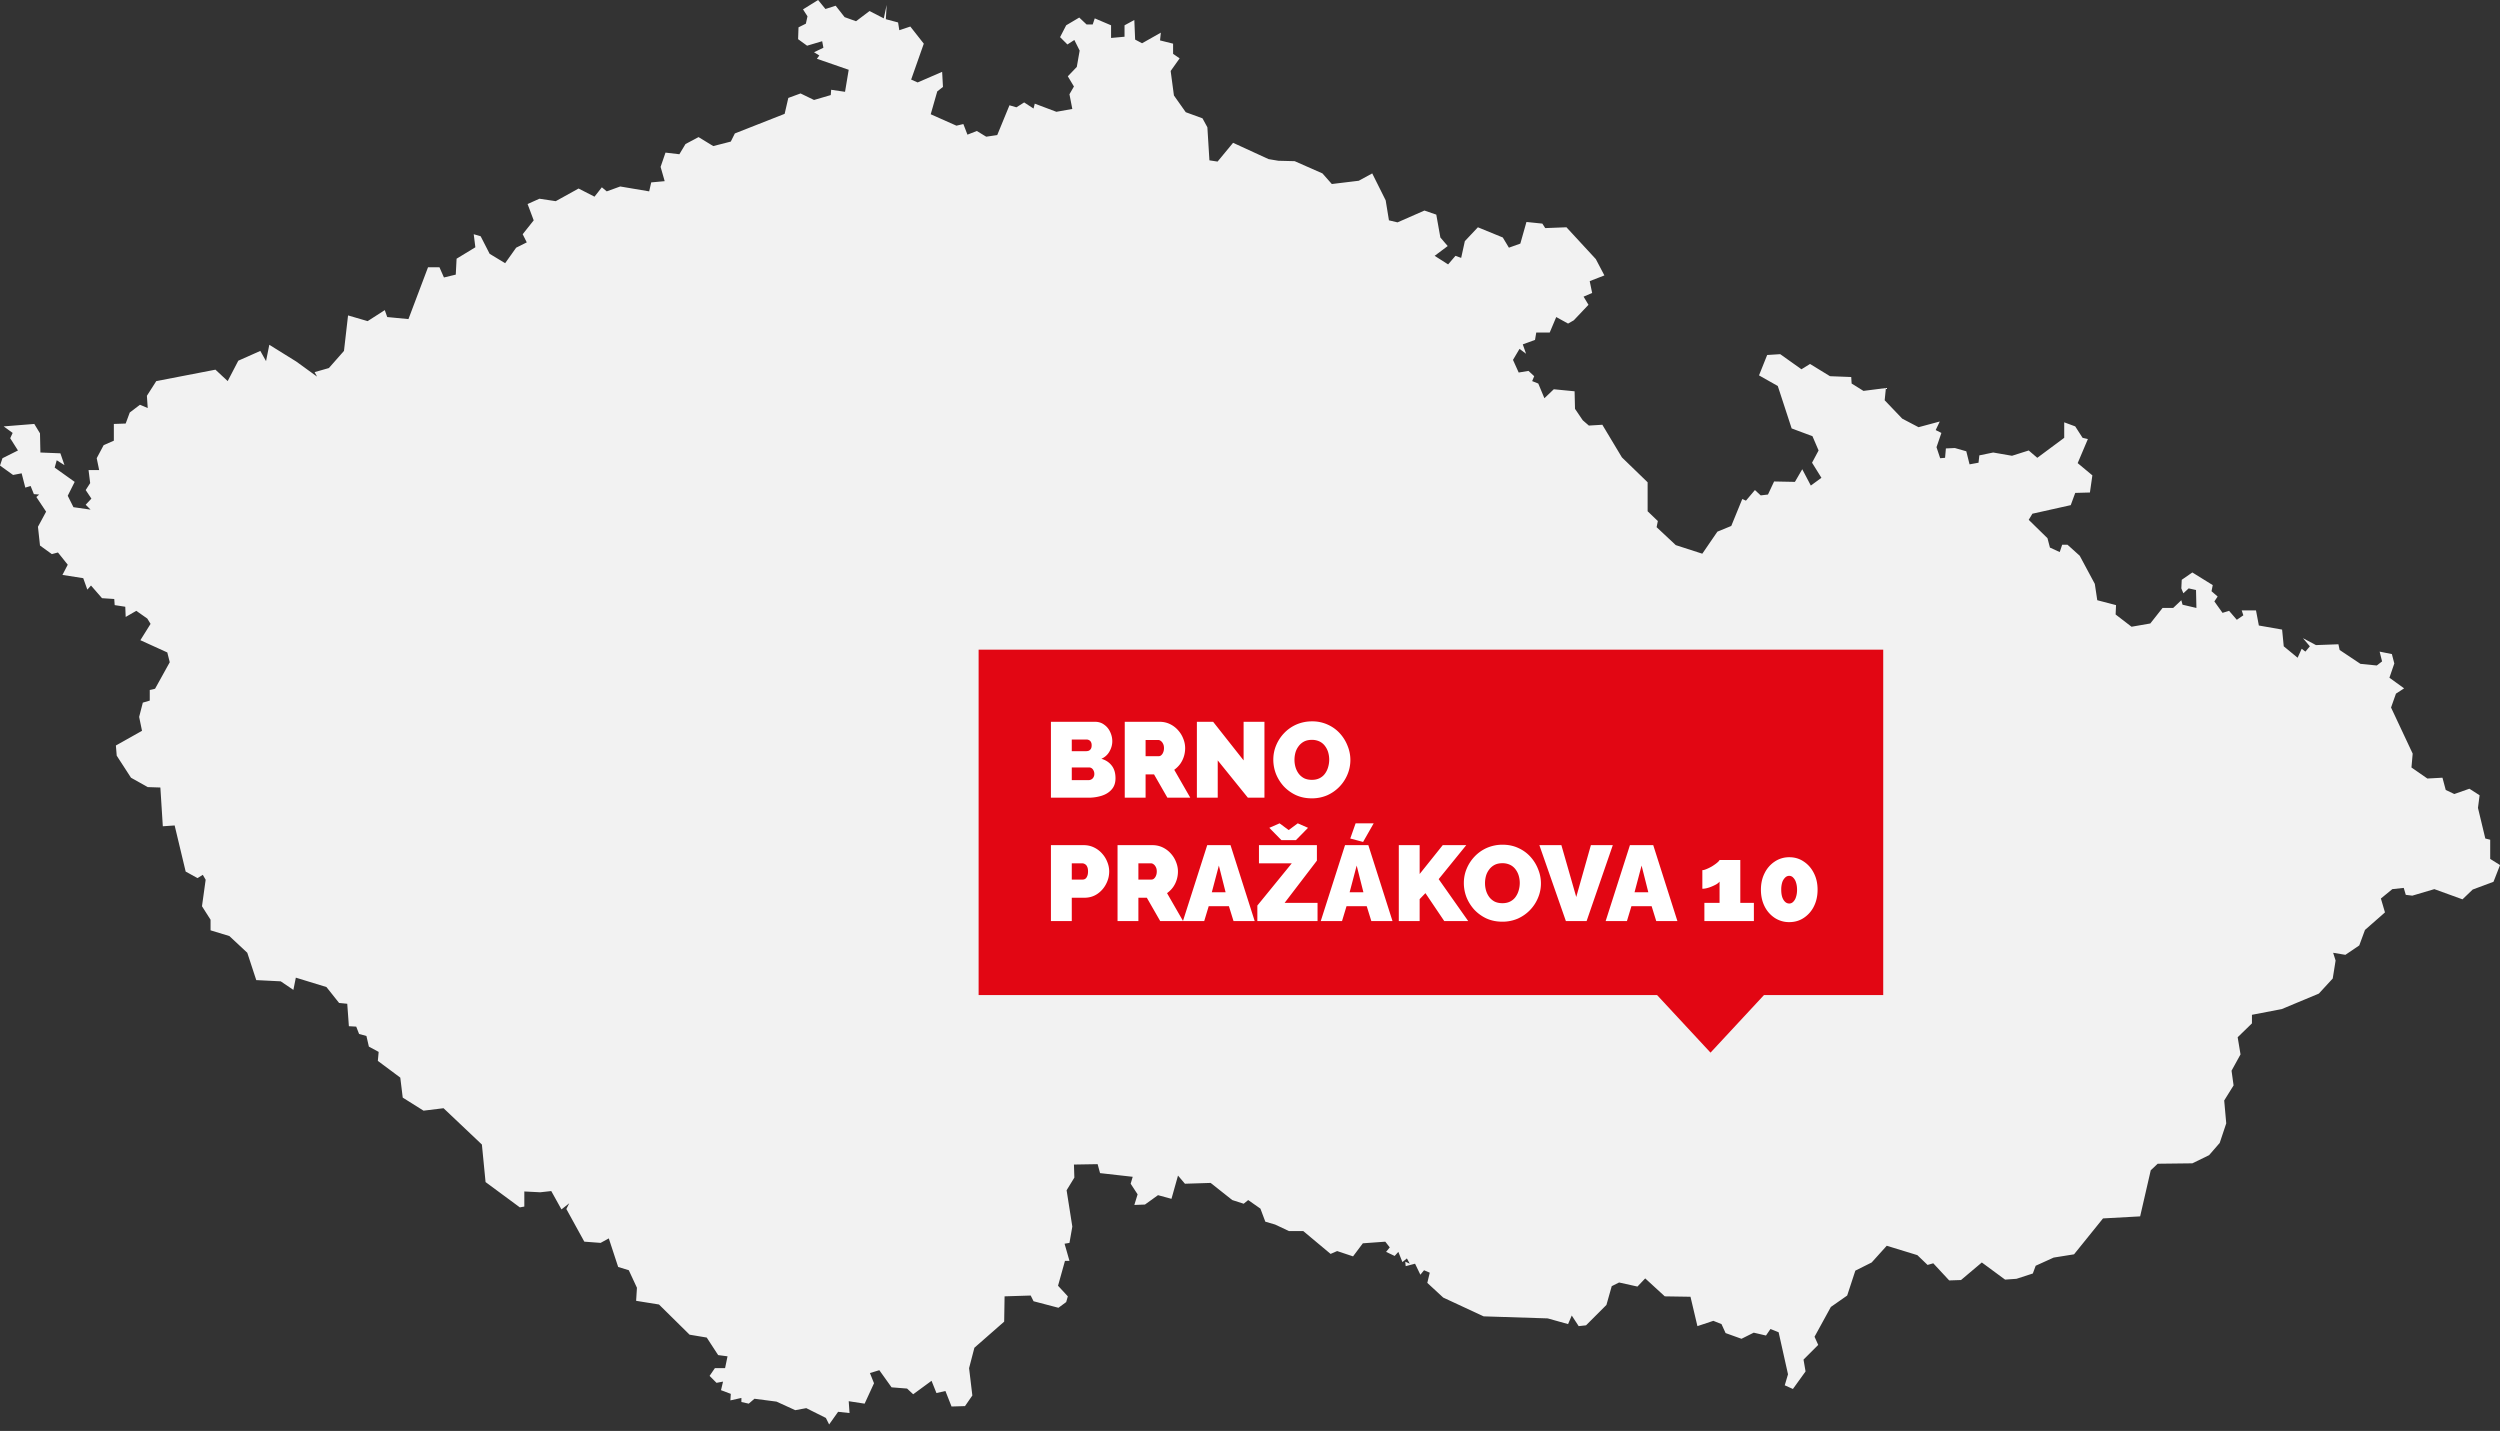 <svg xmlns="http://www.w3.org/2000/svg" fill="none" viewBox="0 0 304 174"><rect x="0" y="0" width="304" height="174" fill="#333333" stroke="none"/><g clip-path="url(#a)"><path fill="#F2F2F2" d="M302.809 104.443v-2.332l-.595-.149-.893-3.721.198-1.538-1.24-.794-1.836.645-1.042-.497-.397-1.488-1.836.1-1.935-1.34.149-1.687-2.63-5.607.596-1.687.992-.645-1.786-1.29.595-1.737-.297-1.14-1.489-.299.298 1.191-.645.496-1.985-.198-2.53-1.687-.149-.695-2.729.1-1.588-.844.844.993-.546.644-.447-.347-.496 1.092-1.687-1.39-.198-2.034-2.828-.496-.348-1.836h-1.736l.198.596-.794.545-.942-1.091-.794.248-.993-1.39.397-.595-.744-.645.149-.744-2.481-1.538-1.29.893-.049 1.042.248.595.645-.595.893.198.049 2.183-1.687-.396-.148-.546-.993.942h-1.29l-1.488 1.886-2.283.397-1.935-1.489.05-1.14-2.282-.596-.298-1.985-1.836-3.423-1.488-1.34h-.645l-.298.893-1.191-.546-.298-1.14-2.282-2.234.447-.744 4.663-1.042.546-1.488 1.786-.05.298-2.084-1.786-1.488 1.24-2.928-.645-.149-.893-1.389-1.339-.496v1.885l-3.275 2.432-1.042-.893-2.034.645-2.283-.397-1.687.347-.099.893-1.091.199-.397-1.588-1.39-.397-1.091.05-.099 1.14-.596.05-.446-1.34.595-1.736-.695-.347.497-1.042-2.58.694-1.985-1.041-2.134-2.233.149-1.489-2.729.348-1.439-.894-.049-.793-2.58-.1-2.431-1.488-1.042.645-2.58-1.836-1.588.1-.992 2.48 2.282 1.29 1.687 5.16 2.53.943.745 1.737-.794 1.488 1.141 1.836-1.29.943-1.042-1.985-.893 1.538-2.531-.05-.744 1.588-.843.1h-.05l-.695-.646-1.091 1.29-.447-.198-1.339 3.275-1.687.694L207 67.33l-3.225-1.042-2.332-2.183.149-.745-1.241-1.19v-3.523l-3.126-3.027-2.381-3.97-1.638.1-.744-.645-.942-1.39-.05-2.133-2.531-.248-1.141 1.092-.744-1.787-.744-.297.248-.596-.695-.645-1.191.199-.694-1.538.794-1.34.794.596-.397-1.142 1.488-.545.149-.894h1.637l.794-1.885 1.439.794.695-.397 1.786-1.886-.596-.992 1.042-.446-.297-1.44 1.786-.694-1.042-1.985-3.572-3.87-2.58.1-.348-.546-1.935-.199-.744 2.63-1.389.496-.745-1.24-3.026-1.24-1.588 1.686-.446 2.035-.695-.248-.893 1.041-1.638-1.042 1.588-1.19-.893-1.042-.496-2.779-1.439-.496-3.275 1.439-1.042-.248-.397-2.431-1.637-3.275-1.637.893-3.275.397-1.141-1.29-3.374-1.488-1.985-.05-1.19-.199-4.317-1.984-1.886 2.282-.992-.149-.248-4.019-.595-1.091-2.035-.744-1.438-2.035-.397-2.977 1.091-1.538-.794-.546V5.31l-1.587-.397.099-.943-2.283 1.29-.843-.446-.099-2.382-1.191.645v1.39l-1.637.148V3.076l-1.985-.843-.248.744h-.744l-.893-.843-1.588.942-.744 1.44.893.892.843-.546.645 1.29-.347 1.985-1.092 1.141.744 1.24-.545.943.347 1.787-1.935.347-2.63-.992-.149.595-1.141-.744-.942.595-.844-.248-1.488 3.622-1.34.199-1.141-.695-1.141.446-.497-1.29-.843.199-3.126-1.39.794-2.778.695-.546-.1-1.835-2.977 1.29-.793-.348 1.538-4.366-1.638-2.084-1.339.447-.149-.943-1.489-.397.1-1.737-.348 1.638-1.736-.893-1.638 1.24-1.389-.496-1.092-1.39-1.24.398L99.481 0l-1.836 1.141.546.844-.198.893-.894.446-.05 1.44 1.092.793 1.836-.546.149.794-1.141.546.645.397-.298.397 3.87 1.34-.446 2.679-1.687-.248-.05.645-2.034.595-1.638-.794-1.488.546-.447 1.935-6.053 2.382-.496.992-2.133.546-1.787-1.092-1.587.844-.745 1.24-1.687-.198-.595 1.736.496 1.737-1.637.149-.248 1.091-3.523-.595-1.637.595-.596-.496-.893 1.141-1.935-.992-2.778 1.538-1.985-.298-1.439.645.744 1.985-1.34 1.687.497.992-1.29.645-1.34 1.886-1.885-1.142-1.092-2.133-.843-.248.198 1.588-2.282 1.389-.1 1.935-1.438.347-.546-1.24h-1.39l-2.38 6.301-2.581-.248-.298-.843-2.084 1.34-2.381-.696-.496 4.317-1.836 2.084-1.737.496.298.546-2.53-1.836-3.275-2.034-.397 1.985-.695-1.24-2.679 1.19-1.29 2.48-1.488-1.389-7.195 1.39-1.141 1.786.1 1.489-.944-.398-1.24.943-.496 1.34-1.439.05v2.034l-1.24.546-.844 1.587.298 1.44h-1.29l.198 1.587-.546.843.695 1.042-.695.745.596.595-2.084-.298-.695-1.389.844-1.687-2.431-1.736.248-.894.942.596-.496-1.44-2.431-.098-.05-2.332-.694-1.142-3.721.298 1.091.794-.298.645.943 1.489-1.885.942-.298.893 1.588 1.142 1.042-.199.446 1.737.645-.199.397.992.645.05-.347.298 1.19 1.786-.992 1.836.248 2.282 1.44 1.042.744-.198 1.19 1.488-.645 1.24 2.53.397.497 1.39.447-.496 1.34 1.538 1.488.099.05.744 1.29.199.049 1.24 1.29-.744 1.34.943.396.645-1.24 1.984 3.275 1.489.297 1.19-1.786 3.226-.645.148v1.29l-.843.248-.447 1.737.348 1.687-3.176 1.786.1 1.24 1.736 2.68 2.034 1.141 1.538.05.298 4.713 1.439-.099 1.34 5.607 1.438.794.645-.397.348.595-.447 3.225 1.042 1.637v1.291l2.282.694 2.184 2.034 1.091 3.325 2.977.149 1.538 1.042.298-1.489 3.721 1.141 1.538 1.935.993.099.198 2.729.893.05.348.893.893.248.297 1.29 1.191.645-.1 1.092 2.73 2.034.297 2.431 2.53 1.588 2.432-.298 4.664 4.416.447 4.565 4.167 3.076.546-.099v-1.836l1.935.099 1.34-.149 1.24 2.233.943-.744-.347.695 2.183 3.969 1.984.149.993-.546 1.14 3.473 1.291.397.992 2.134-.099 1.587 2.779.447 3.72 3.671 2.085.348 1.389 2.133 1.141.149-.298 1.439h-1.24l-.645.943.843.843.794-.149-.248 1.042 1.191.447-.05.794 1.34-.298v.496l.893.199.695-.596 2.68.348 2.281 1.041 1.34-.248 2.382 1.191.397.794 1.091-1.538 1.389.149-.099-1.439 1.935.298 1.141-2.481-.496-1.241 1.141-.347 1.489 2.084 1.885.149.745.694 2.232-1.637.596 1.489 1.091-.249.745 1.886 1.637-.05.893-1.29-.397-3.324.645-2.481 3.622-3.175.05-3.077 3.175-.099.347.695 3.027.794.943-.695.198-.695-1.191-1.29.844-3.026h.546l-.596-2.084.596-.099.347-1.985-.695-4.416.943-1.538-.05-1.588 2.878-.049.298 1.091 3.969.447-.248.843.844 1.29-.397 1.29 1.29-.049 1.587-1.141 1.638.446.794-2.828.843.992 3.126-.099 2.63 2.084 1.389.447.546-.447 1.488 1.042.596 1.588 1.19.347 1.687.794h1.737l3.324 2.778.794-.347 1.935.645 1.191-1.588 2.729-.198.546.694-.447.546 1.042.496.447-.496.496 1.241.546-.447.347.645-.546-.248.05.546 1.141-.298.645 1.34.446-.546.695.298-.298 1.24 1.935 1.786 4.912 2.283 7.79.248 2.481.694.447-1.042.843 1.29.893-.099 2.481-2.481.645-2.282.893-.446 2.233.496.943-.993 2.381 2.183 3.126.05.843 3.572 1.935-.645.993.397.496 1.092 1.935.695 1.488-.745 1.489.348.546-.794.992.397 1.141 5.11-.397 1.34.993.446 1.538-2.133-.248-1.439 1.786-1.786-.447-.993 1.985-3.622 1.985-1.389.992-3.026 1.985-.993 1.835-2.034 3.722 1.141 1.24 1.191.695-.198 1.935 2.083 1.439-.049 2.53-2.134 2.828 2.084 1.389-.099 1.985-.645.347-.943 2.184-.992 2.48-.397 3.523-4.366 4.515-.248 1.29-5.607.844-.794 4.217-.05 2.034-.992 1.29-1.488.794-2.382-.248-2.778 1.141-1.836-.248-1.786 1.092-1.985-.347-2.084 1.736-1.687v-1.042l3.622-.695 4.515-1.885 1.687-1.836.348-2.183-.298-.943 1.488.248 1.687-1.141.695-1.885 2.431-2.134-.496-1.687 1.389-1.141 1.389-.149.249.844.793.099 2.68-.794 3.423 1.241 1.241-1.191 2.53-.943.794-2.034-1.191-.744z"/><path fill="#E20613" d="M119 79h110v42h-14.5l-6.5 7-6.5-7H119V79z"/><path fill="#fff" d="M135.645 94.634c0 .555-.152 1.005-.455 1.352-.295.347-.693.602-1.196.767a5.32 5.32 0 01-1.664.247h-4.537v-9.23h5.356c.433 0 .806.117 1.118.351.321.225.563.52.728.884.173.364.26.741.26 1.131 0 .425-.113.836-.338 1.235a2.041 2.041 0 01-.988.897c.529.156.945.429 1.248.819.312.39.468.906.468 1.547zm-2.574-.52c0-.156-.03-.29-.091-.403a.673.673 0 00-.221-.286.559.559 0 00-.338-.104h-2.093v1.547h2.002c.139 0 .264-.03.377-.091a.627.627 0 00.26-.26.757.757 0 00.104-.403zm-2.743-4.186v1.417h1.729c.113 0 .221-.017.325-.052.104-.043.191-.117.26-.221s.104-.251.104-.442c0-.173-.03-.308-.091-.403a.457.457 0 00-.221-.221.57.57 0 00-.299-.078h-1.807zM136.769 97v-9.23h4.238c.45 0 .866.091 1.248.273.381.182.71.429.988.741.277.303.489.646.637 1.027.156.381.234.767.234 1.157 0 .355-.052.698-.156 1.027-.104.33-.256.633-.455.91a3.24 3.24 0 01-.715.702l1.95 3.393h-2.782l-1.625-2.834h-1.027V97h-2.535zm2.535-5.044h1.599a.468.468 0 00.299-.117.845.845 0 00.234-.338c.069-.147.104-.325.104-.533 0-.217-.039-.394-.117-.533a.838.838 0 00-.273-.338.519.519 0 00-.312-.117h-1.534v1.976zm8.772.507V97h-2.535v-9.23h1.976l3.705 4.693V87.77h2.535V97h-2.015l-3.666-4.537zm11.426 4.615c-.702 0-1.339-.13-1.911-.39a4.836 4.836 0 01-1.482-1.066 5.072 5.072 0 01-.949-1.508 4.806 4.806 0 01-.325-1.742c0-.615.117-1.2.351-1.755a4.836 4.836 0 01.975-1.482 4.631 4.631 0 011.495-1.04 4.724 4.724 0 011.898-.377 4.44 4.44 0 011.911.403c.572.26 1.061.615 1.469 1.066.407.45.719.958.936 1.521a4.526 4.526 0 01-.013 3.458 4.763 4.763 0 01-2.457 2.535 4.67 4.67 0 01-1.898.377zm-2.093-4.68c0 .312.043.615.13.91.086.286.216.546.39.78.173.225.39.407.65.546.268.13.585.195.949.195s.68-.07.949-.208c.268-.139.485-.325.65-.559.173-.243.299-.507.377-.793a3.188 3.188 0 000-1.794 2.388 2.388 0 00-.39-.767 1.782 1.782 0 00-.663-.546 2.127 2.127 0 00-.936-.195c-.364 0-.681.07-.949.208-.26.139-.477.325-.65.559a2.33 2.33 0 00-.39.78 3.34 3.34 0 00-.117.884zM127.793 112v-9.23h3.978c.451 0 .867.091 1.248.273.381.182.711.429.988.741.277.303.49.646.637 1.027.156.381.234.767.234 1.157 0 .546-.13 1.062-.39 1.547a3.215 3.215 0 01-1.066 1.196c-.451.303-.979.455-1.586.455h-1.508V112h-2.535zm2.535-5.044h1.339c.104 0 .204-.03.299-.091s.173-.165.234-.312c.069-.147.104-.342.104-.585 0-.26-.039-.459-.117-.598a.581.581 0 00-.273-.299.611.611 0 00-.312-.091h-1.274v1.976zm5.565 5.044v-9.23h4.238c.45 0 .866.091 1.248.273.381.182.71.429.988.741.277.303.489.646.637 1.027.156.381.234.767.234 1.157 0 .355-.052.698-.156 1.027a3.208 3.208 0 01-.455.91 3.24 3.24 0 01-.715.702l1.95 3.393h-2.782l-1.625-2.834h-1.027V112h-2.535zm2.535-5.044h1.599a.468.468 0 00.299-.117.847.847 0 00.234-.338c.069-.147.104-.325.104-.533 0-.217-.039-.394-.117-.533a.84.84 0 00-.273-.338.519.519 0 00-.312-.117h-1.534v1.976zm8.369-4.186h2.834l2.938 9.23h-2.574l-.559-1.807h-2.457l-.546 1.807h-2.587l2.951-9.23zm2.236 5.733l-.819-3.25-.858 3.25h1.677zm3.861 1.612l4.186-5.135h-3.991v-2.21h7.046v1.885l-3.926 5.135h4.004V112h-7.319v-1.885zm2.704-9.997l1.105.819 1.105-.819 1.248.546-1.469 1.495h-1.768l-1.469-1.495 1.248-.546zm7.957 2.652h2.834l2.938 9.23h-2.574l-.559-1.807h-2.457l-.546 1.807h-2.587l2.951-9.23zm2.236 5.733l-.819-3.25-.858 3.25h1.677zm-.039-6.123l-1.56-.416.65-1.846h2.197l-1.287 2.262zm4.342 9.62v-9.23h2.535v3.51l2.808-3.51h2.86l-3.354 4.134 3.588 5.096h-2.912l-2.288-3.393-.702.728V112h-2.535zm12.577.078c-.702 0-1.339-.13-1.911-.39a4.84 4.84 0 01-1.482-1.066 5.072 5.072 0 01-.949-1.508 4.805 4.805 0 01-.325-1.742c0-.615.117-1.2.351-1.755a4.829 4.829 0 01.975-1.482 4.627 4.627 0 011.495-1.04 4.729 4.729 0 011.898-.377c.702 0 1.339.134 1.911.403.572.26 1.061.615 1.469 1.066.407.451.719.958.936 1.521.225.555.338 1.127.338 1.716 0 .607-.117 1.187-.351 1.742a4.709 4.709 0 01-.975 1.495c-.416.433-.91.78-1.482 1.04a4.674 4.674 0 01-1.898.377zm-2.093-4.68c0 .312.043.615.13.91.086.286.216.546.39.78.173.225.39.407.65.546.268.13.585.195.949.195s.68-.069.949-.208c.268-.139.485-.325.65-.559.173-.243.299-.507.377-.793a3.19 3.19 0 00.13-.897c0-.312-.044-.611-.13-.897a2.385 2.385 0 00-.39-.767 1.782 1.782 0 00-.663-.546 2.127 2.127 0 00-.936-.195c-.364 0-.681.069-.949.208-.26.139-.477.325-.65.559a2.324 2.324 0 00-.39.78 3.346 3.346 0 00-.117.884zm9.286-4.628l1.807 6.305 1.781-6.305h2.665l-3.185 9.23h-2.522l-3.224-9.23h2.678zm8.336 0h2.834l2.938 9.23h-2.574l-.559-1.807h-2.457l-.546 1.807h-2.587l2.951-9.23zm2.236 5.733l-.819-3.25-.858 3.25h1.677zm12.836 1.287V112h-6.019v-2.21h1.846v-2.587c-.078.104-.2.208-.364.312a4.947 4.947 0 01-.559.273c-.2.087-.403.156-.611.208a2.336 2.336 0 01-.559.078v-2.262c.121 0 .286-.043.494-.13.216-.087.437-.195.663-.325.225-.139.424-.277.598-.416.173-.139.286-.26.338-.364h2.522v5.213h1.651zm7.746-1.599c0 .763-.152 1.443-.455 2.041a3.567 3.567 0 01-1.235 1.391c-.511.338-1.096.507-1.755.507a3.15 3.15 0 01-1.755-.507 3.567 3.567 0 01-1.235-1.391c-.303-.598-.455-1.278-.455-2.041 0-.763.152-1.439.455-2.028a3.544 3.544 0 011.235-1.404 3.111 3.111 0 011.768-.52c.65 0 1.231.173 1.742.52.52.338.932.806 1.235 1.404.303.589.455 1.265.455 2.028zm-2.496 0c0-.338-.043-.633-.13-.884a1.33 1.33 0 00-.338-.585.644.644 0 00-.481-.221.698.698 0 00-.507.221 1.436 1.436 0 00-.351.585 2.991 2.991 0 00-.117.884c0 .338.039.633.117.884.087.251.204.446.351.585a.716.716 0 00.507.208.66.66 0 00.481-.208 1.33 1.33 0 00.338-.585c.087-.251.13-.546.13-.884z"/></g><defs><clipPath id="a"><path fill="#fff" d="M0 0h304v174H0z"/></clipPath></defs></svg>